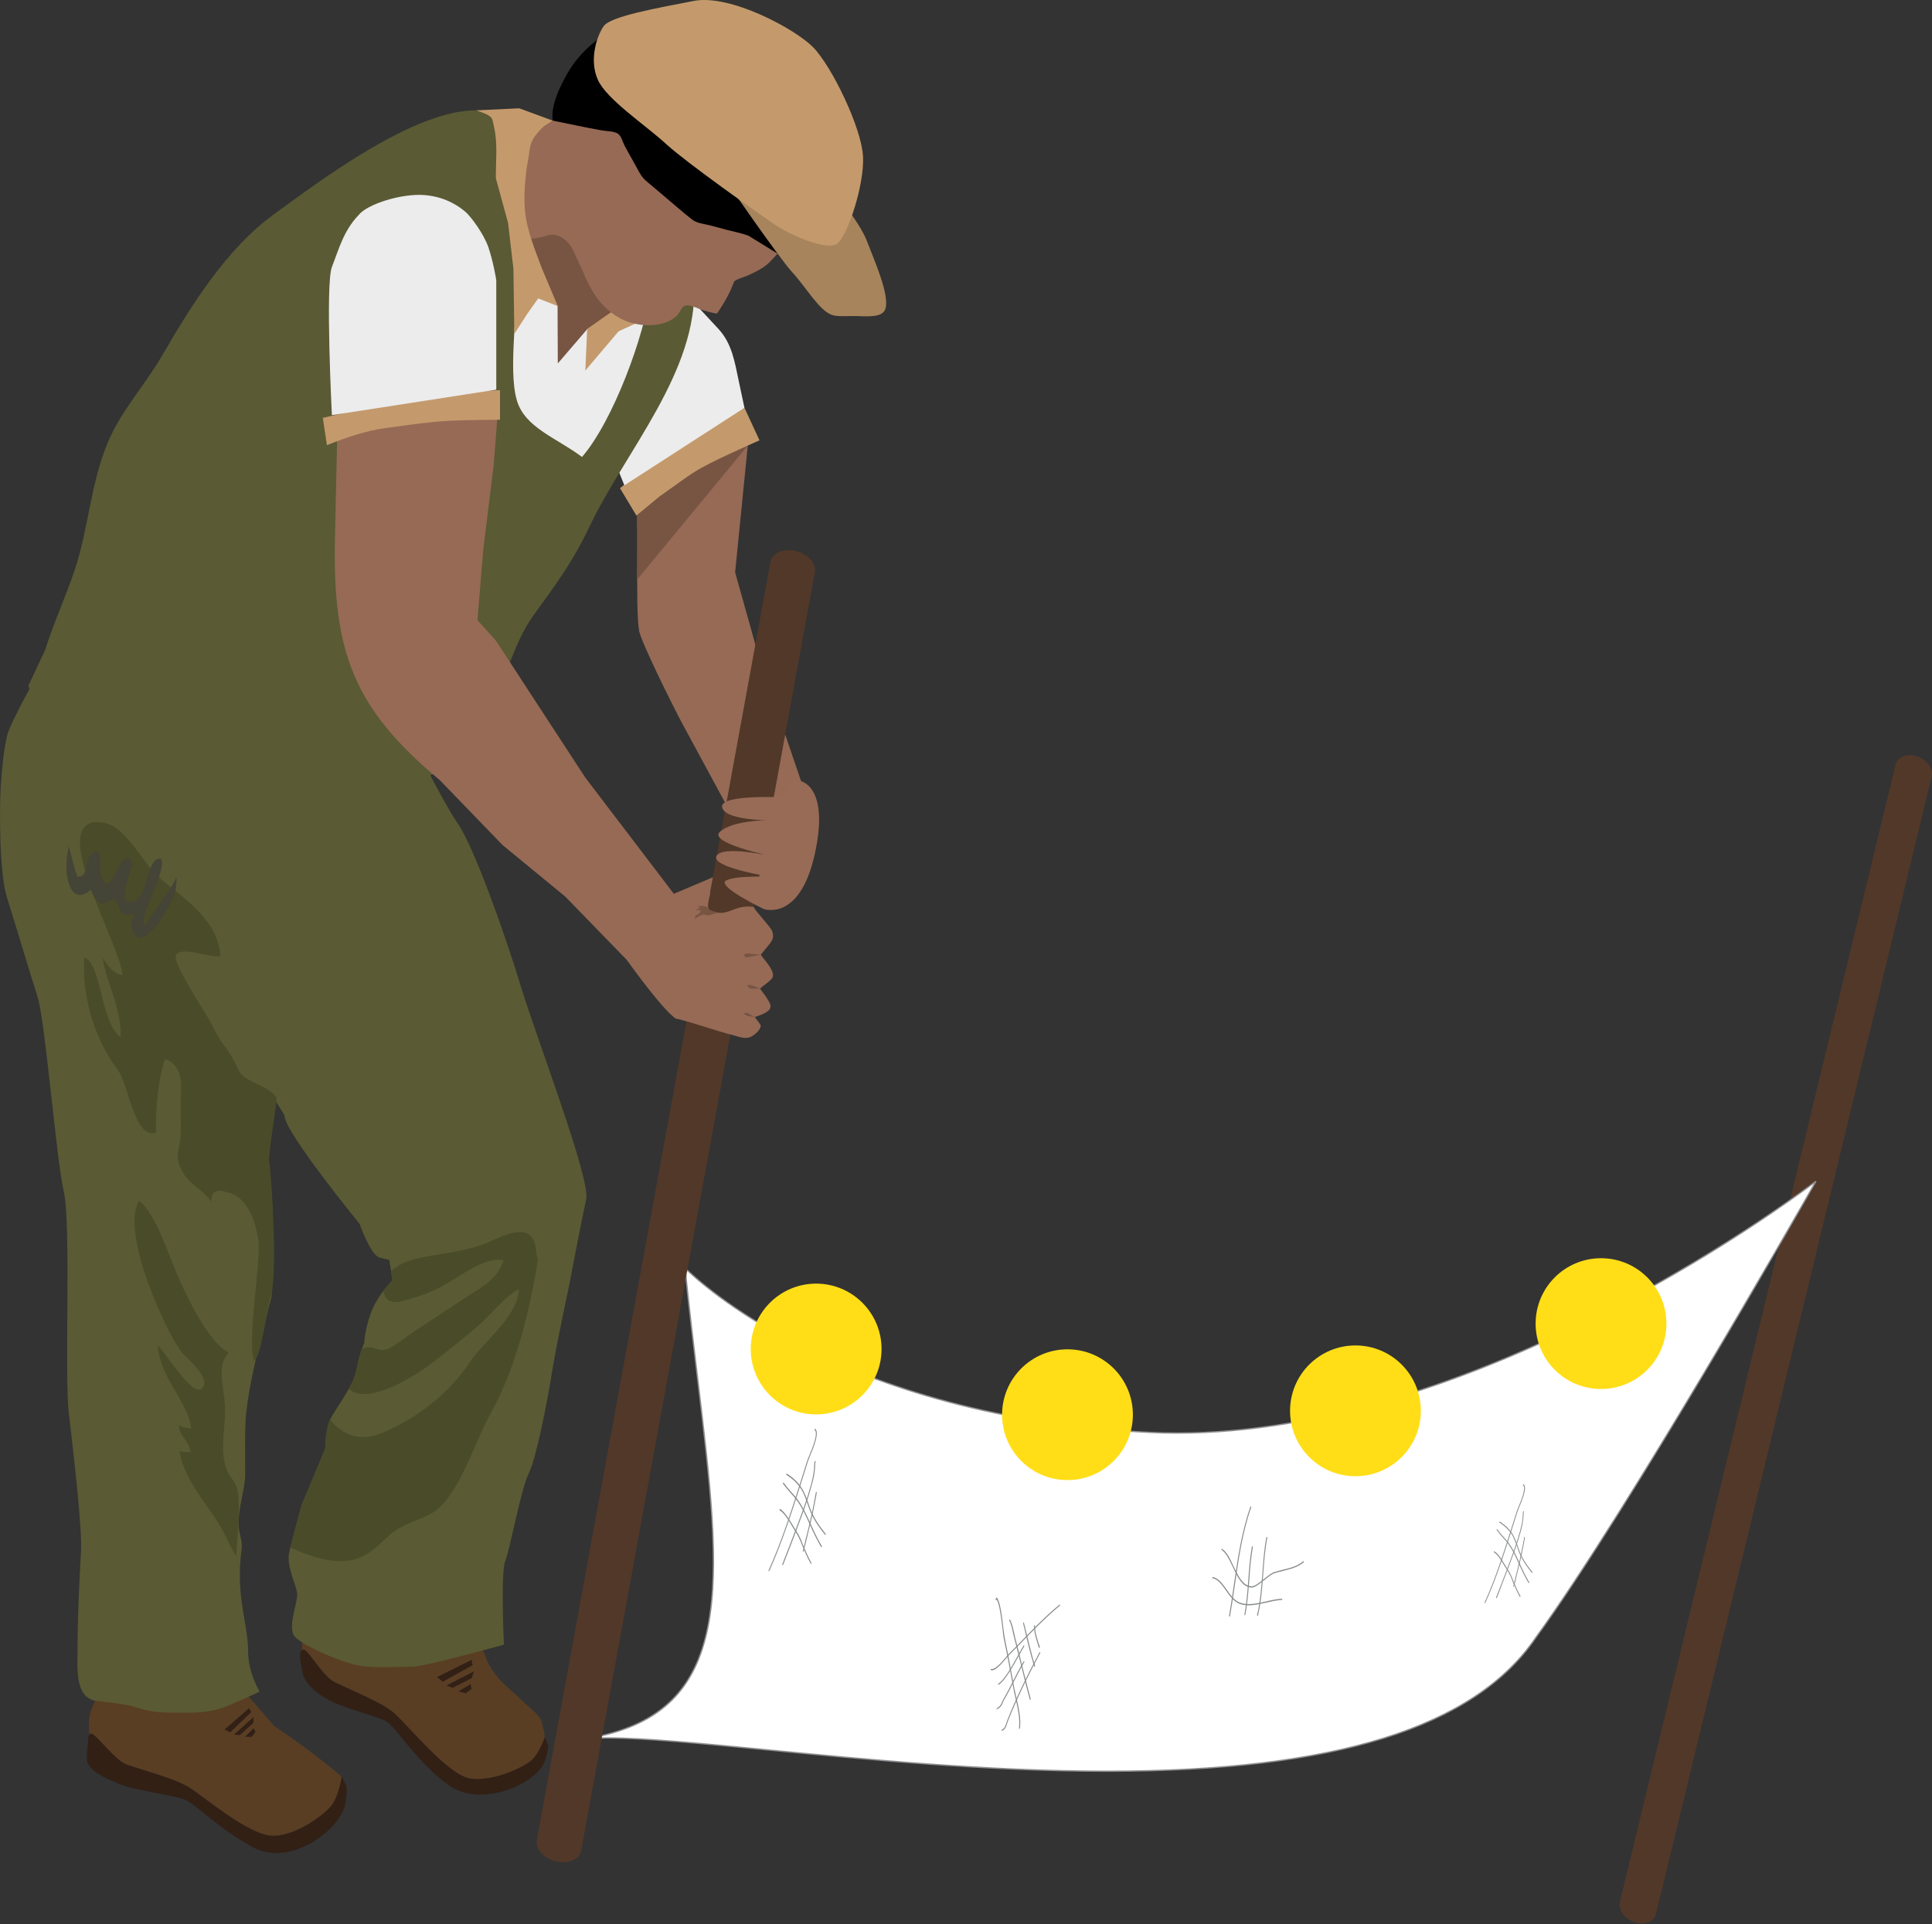 
        <svg xmlns:rdf="http://www.w3.org/1999/02/22-rdf-syntax-ns#" xmlns="http://www.w3.org/2000/svg" xmlns:cc="http://creativecommons.org/ns#" xmlns:xlink="http://www.w3.org/1999/xlink" xmlns:dc="http://purl.org/dc/elements/1.1/" x="0px" y="0px" width="500" height="498" viewBox="0 0 500 498" xml:space="preserve">
            <rect x="0" y="0" width="500" height="498" fill="#333333" stroke="none"/>
            <title>Monitoring: salt marsh nekton survey</title>
            <desc xmlns:ian_image_library="https://ian.umces.edu/media-library/">
                <ian_image_library:title>Monitoring: salt marsh nekton survey</ian_image_library:title>
                <ian_image_library:descr>Illustration of a man doing the salt marsh nekton survey.</ian_image_library:descr>
                <ian_image_library:scene>
                    <ian_image_library:contains>nekton survey, salt marsh, monitor, monitoring, survey, research, equipment, swimmers, fish, crab, clam, snail, Assateague, barrier islands, human, person, people, man, male</ian_image_library:contains>
                    <ian_image_library:when>2011-08-23</ian_image_library:when>
                </ian_image_library:scene>
            </desc>
            
<g>
	<g>
		<path fill="#523829" d="M419.22,492.324c-0.482,2.018,1.202,4.359,3.792,5.221c2.58,0.861,5.064-0.113,5.563-2.141l71.339-294.388
			c0.492-2.053-1.193-4.388-3.782-5.239c-2.562-0.86-5.064,0.105-5.556,2.124L419.22,492.306V492.324z"/>
	</g>
</g>
<path fill="#593E23" d="M26.602,436.4c-0.54,1.066-1.08,2.133-1.622,3.199c-1.196,2.36-2.017,3.995-1.945,6.668
	c0.055,2.057-0.007,4.131-0.021,6.189c0,0.089-0.083,1.411,0.001,1.442c0.001,0.003,19.035,7.341,19.035,7.341l7.085,3.329
	l12.804,8.793l8.707,3.585l14.169-5.976l3.5-6.061l0.117-5.054c-4.97-4.199-10.077-8.048-15.444-11.722
	c-0.667-0.456-1.335-0.914-2.001-1.37l-7.511-8.641L26.602,436.4z"/>
<g>
	<g>
		<path fill="#FFFFFF" d="M177.279,328.201c7.267,71.285,20.834,116.225-28.637,122.27c28.808-6.092,206.709,35.359,248.807-26.578
			c25.375-35.002,72.51-118.135,72.51-118.135s-89.073,69.002-172.333,65C214.364,366.755,177.279,328.201,177.279,328.201z"/>
	</g>
	<g>
		<path fill="#8D8F92" d="M286.51,458.63c-30.808,0-62.509-3.07-87.981-5.537c-17.074-1.654-31.82-3.084-41.395-3.084
			c-2.139,0-3.936,0.068-5.492,0.209c-0.963,0.156-1.966,0.299-2.98,0.422l-0.056-0.336c0.849-0.18,1.856-0.32,2.992-0.426
			c18.444-3.008,28.154-11.951,31.48-28.996c3.098-15.877,0.519-37.276-2.746-64.371c-1.086-9.016-2.21-18.338-3.225-28.293
			l-0.05-0.493l0.344,0.356c0.092,0.097,9.487,9.742,28.922,19.754c17.938,9.238,48.34,20.688,91.31,22.752
			c2.311,0.111,4.68,0.168,7.042,0.168c18.494,0,38.686-3.422,60.012-10.174c17.065-5.402,34.894-12.936,52.984-22.391
			c30.806-16.1,51.972-32.406,52.182-32.568l0.254,0.219c-0.472,0.832-47.431,83.541-72.521,118.152
			C381.746,447.3,345.413,458.63,286.51,458.63z M157.135,449.667c9.591,0,24.345,1.43,41.427,3.084
			c25.465,2.469,57.157,5.537,87.948,5.537c58.78,0,95.021-11.283,110.796-34.492c23.827-32.864,67.384-109.125,72.092-117.398
			c-3.824,2.881-23.779,17.574-51.566,32.098c-18.109,9.463-35.954,17.004-53.039,22.412c-21.36,6.762-41.586,10.19-60.116,10.19
			c-2.367,0-4.742-0.056-7.059-0.168c-43.041-2.069-73.496-13.54-91.466-22.8c-17.424-8.979-26.802-17.67-28.653-19.473
			c1.002,9.775,2.106,18.942,3.175,27.813c3.269,27.124,5.85,48.549,2.742,64.479c-3.188,16.338-12.182,25.303-29.012,28.764
			C155.249,449.683,156.156,449.667,157.135,449.667z"/>
	</g>
</g>
<g>
	<g>
		<g>
			<path fill="#878C88" d="M318.338,418.298c0.438-2.572,0.843-5.293,1.229-7.896c0.975-6.813,1.983-13.859,4.249-20.242
				c0.009-0.088,0.018-0.201-0.054-0.229c-0.061-0.018-0.167,0.044-0.202,0.141l0.01,0.01c-2.256,6.408-3.282,13.473-4.274,20.303
				c-0.368,2.598-0.764,5.309-1.219,7.881c0,0.088,0.043,0.156,0.104,0.166C318.26,418.414,318.33,418.376,318.338,418.298
				L318.338,418.298z"/>
		</g>
	</g>
	<g>
		<g>
			<path fill="#878C88" d="M322.297,417.921c0.57-2.932,0.79-5.941,1.009-8.865c0.202-2.852,0.413-5.801,0.948-8.662
				c-0.018-0.105-0.053-0.168-0.114-0.176c-0.062-0.01-0.132,0.043-0.148,0.133c-0.535,2.896-0.737,5.846-0.948,8.732
				c-0.211,2.895-0.431,5.924-1,8.828c0,0.072,0.035,0.168,0.114,0.168c0.043,0,0.131-0.043,0.14-0.133V417.921L322.297,417.921z"/>
		</g>
	</g>
	<g>
		<g>
			<path fill="#878C88" d="M325.421,417.542l-0.088,0.387c-0.008,0.115-0.026,0.281,0.096,0.281
				c0.132,0.037,0.132-0.025,0.238-0.518c0.754-3.449,1.026-6.996,1.264-10.375c0.22-3.063,0.457-6.23,1.054-9.348
				c0-0.061-0.044-0.141-0.097-0.148c-0.062-0.02-0.141,0.043-0.167,0.133c-0.58,3.115-0.807,6.273-1.018,9.354
				c-0.264,3.406-0.536,6.936-1.273,10.34c-0.052,0.23-0.087,0.344-0.096,0.369c0.009-0.088,0.079-0.123,0.141-0.105
				c0.079,0,0.105,0.063,0.087,0.133c0.01-0.035,0.071-0.352,0.089-0.457c0.034-0.113-0.019-0.168-0.08-0.186
				c-0.079-0.018-0.142,0.018-0.158,0.105L325.421,417.542z"/>
		</g>
	</g>
	<g>
		<g>
			<path fill="#878C88" d="M316.153,401.183c1.159,0.756,1.983,2.512,2.861,4.328c1.22,2.686,2.527,5.406,4.985,5.398
				c0.746,0.023,2.019-0.994,3.256-1.967c0.93-0.756,1.816-1.457,2.414-1.678c0.771-0.264,1.588-0.457,2.448-0.676
				c1.808-0.447,3.694-0.887,5.266-2.203c0.054-0.068,0.088-0.139,0.063-0.219c-0.043-0.09-0.112-0.098-0.202-0.037
				c-1.519,1.266-3.353,1.73-5.151,2.152c-0.814,0.184-1.677,0.412-2.466,0.691c-0.642,0.221-1.553,0.967-2.51,1.721
				c-1.176,0.938-2.414,1.914-3.072,1.896c-2.353,0.018-3.599-2.67-4.827-5.24c-0.878-1.869-1.693-3.67-2.932-4.424
				c-0.053-0.068-0.123-0.025-0.167,0.043C316.092,401.042,316.092,401.14,316.153,401.183L316.153,401.183z"/>
		</g>
	</g>
	<g>
		<g>
			<path fill="#878C88" d="M313.809,408.496c1.44,0.299,2.424,1.703,3.458,3.176c1.019,1.449,2.072,2.949,3.635,3.494
				c2.07,0.729,4.44,0.166,6.758-0.342c1.351-0.309,2.747-0.65,4.055-0.686c0.07,0,0.148-0.063,0.148-0.168
				c-0.009-0.061-0.035-0.148-0.113-0.141c-1.335,0.035-2.747,0.361-4.107,0.686c-2.265,0.518-4.616,1.043-6.635,0.352
				c-1.526-0.535-2.528-1.965-3.529-3.404c-1.07-1.502-2.079-2.949-3.599-3.273c-0.07-0.035-0.148,0.053-0.148,0.104
				c-0.019,0.105,0.018,0.168,0.078,0.176V408.496L313.809,408.496z"/>
		</g>
	</g>
</g>
<g>
	<g>
		<g>
			<path fill="#878C88" d="M257.943,414.05c0.035-0.221,0.053-0.291,0.053-0.291c-0.008,0.01-0.008,0.02-0.043,0.063
				c-0.053,0.008-0.079-0.01-0.079-0.01s0.035,0.027,0.087,0.258c0.01,0,0.01,0.016,0.01,0.016c0.729,1.158,1.176,5.057,1.492,7.584
				c0.096,0.982,0.176,1.746,0.254,2.203c0.957,4.492,1.809,9.031,2.572,13.287c0.123,0.623,0.263,1.334,0.456,2.098
				c0.58,2.572,1.29,5.713,0.965,8.059c-0.026,0.078,0.026,0.184,0.104,0.168c0.054-0.02,0.141-0.063,0.149-0.168
				c0.36-2.432-0.396-5.617-0.974-8.182c-0.167-0.781-0.333-1.482-0.465-2.08c-0.765-4.248-1.598-8.795-2.537-13.287
				c-0.07-0.432-0.176-1.256-0.299-2.186c-0.289-2.58-0.746-6.494-1.491-7.715c0.009,0.008,0.017,0.018,0.017,0.018
				c-0.07-0.213-0.148-0.402-0.316-0.369c-0.14,0.045-0.174,0.271-0.219,0.535c0,0.08,0.053,0.158,0.133,0.123
				c0.043,0.008,0.113-0.078,0.113-0.131L257.943,414.05z"/>
		</g>
	</g>
	<g>
		<g>
			<path fill="#878C88" d="M261.218,419.421c0.456,0.975,0.755,2.273,1.019,3.563c0.141,0.535,0.229,1.055,0.377,1.52
				c0.58,2.23,1.142,4.521,1.695,6.75c0.685,2.834,1.403,5.791,2.202,8.619c0.009,0.086,0.079,0.123,0.149,0.078
				c0.087-0.043,0.113-0.131,0.097-0.191c-0.799-2.861-1.491-5.795-2.221-8.629c-0.519-2.246-1.089-4.521-1.677-6.768
				c-0.131-0.438-0.246-0.957-0.359-1.527c-0.271-1.211-0.563-2.605-1.08-3.58c-0.008-0.07-0.105-0.088-0.184-0.053
				c-0.053,0.078-0.063,0.174-0.035,0.219H261.218z"/>
		</g>
	</g>
	<g>
		<g>
			<path fill="#878C88" d="M264.771,420.167l0.387,1.572c0.736,3.168,1.518,6.439,2.492,9.592c0.018,0.08,0.08,0.133,0.158,0.088
				c0.063-0.045,0.098-0.148,0.07-0.211c-0.939-3.158-1.72-6.424-2.482-9.574l-0.396-1.58c0-0.078-0.079-0.105-0.141-0.088
				c-0.069,0.063-0.113,0.131-0.078,0.201H264.771z"/>
		</g>
	</g>
	<g>
		<g>
			<path fill="#878C88" d="M267.617,420.835c-0.035,1.553,0.43,3.045,0.877,4.492c0.132,0.396,0.236,0.756,0.359,1.141
				c0.018,0.072,0.097,0.08,0.168,0.055c0.061-0.018,0.113-0.121,0.096-0.201c-0.114-0.377-0.229-0.756-0.377-1.133
				c-0.439-1.438-0.913-2.869-0.879-4.363c0.01-0.104-0.043-0.174-0.131-0.156c-0.062,0.008-0.131,0.053-0.123,0.148
				L267.617,420.835z"/>
		</g>
	</g>
	<g>
		<g>
			<path fill="#878C88" d="M256.461,432.296c1.089,0.361,2.862-1.771,3.958-3.061c0.237-0.301,0.421-0.51,0.562-0.65l2.861-2.932
				c3.344-3.449,6.811-7.029,10.444-10.051c0.069-0.053,0.104-0.146,0.034-0.209c-0.016-0.07-0.113-0.07-0.148-0.035
				c-3.678,3.027-7.135,6.617-10.462,10.066l-2.878,2.924c-0.132,0.156-0.342,0.387-0.588,0.701
				c-0.948,1.133-2.738,3.23-3.704,2.914c-0.044-0.018-0.14,0.063-0.159,0.131c-0.008,0.063,0.036,0.158,0.09,0.178L256.461,432.296
				z"/>
		</g>
	</g>
	<g>
		<g>
			<path fill="#878C88" d="M258.462,436.062c1.677-1.088,3.606-4.582,5.169-7.398c0.57-1.035,1.036-1.904,1.448-2.545
				c0.053-0.068,0.026-0.158-0.026-0.219c-0.053-0.027-0.132-0.01-0.176,0.061c-0.413,0.648-0.878,1.545-1.447,2.545
				c-1.537,2.801-3.469,6.275-5.057,7.277c-0.053,0.053-0.096,0.166-0.079,0.229c0.035,0.043,0.132,0.07,0.167,0.043
				L258.462,436.062L258.462,436.062z"/>
		</g>
	</g>
	<g>
		<g>
			<path fill="#878C88" d="M258.102,442.382c0.772-0.369,1.309-1.088,1.58-2.098c0,0.018,0,0.025-0.018,0.053
				c0.992-1.658,1.904-3.441,2.773-5.188c0.852-1.641,1.721-3.344,2.649-4.922c0.054-0.078,0.035-0.178-0.019-0.229
				c-0.069-0.035-0.131,0-0.174,0.07c-0.949,1.57-1.817,3.299-2.668,4.949c-0.869,1.721-1.781,3.502-2.765,5.17l-0.009,0.045
				c-0.256,0.857-0.737,1.518-1.43,1.902c-0.07,0.035-0.105,0.105-0.098,0.186c0.008,0.113,0.079,0.141,0.149,0.104L258.102,442.382
				z"/>
		</g>
	</g>
	<g>
		<g>
			<path fill="#878C88" d="M259.366,447.972c0.798-0.34,1.009-0.99,1.255-1.799c0.079-0.229,0.166-0.518,0.289-0.814
				c2.221-5.564,4.783-10.965,8.295-17.52c0.043-0.07,0.034-0.176-0.027-0.201c-0.043-0.035-0.132-0.018-0.184,0.07
				c-3.502,6.555-6.083,11.961-8.321,17.58c-0.114,0.279-0.192,0.561-0.272,0.807c-0.271,0.809-0.438,1.291-1.113,1.58
				c-0.063,0.018-0.115,0.123-0.098,0.193c0.019,0.096,0.088,0.131,0.16,0.104H259.366L259.366,447.972z"/>
		</g>
	</g>
</g>
<g>
	<g>
		<g>
			<path fill="#878C88" d="M210.83,370.123c0.992,0.823-0.553,4.617-1.423,6.67c-0.228,0.545-0.403,0.975-0.491,1.236l-1.519,4.819
				c-2.501,7.864-5.047,16.009-8.487,23.608c-0.053,0.055-0.044,0.186,0.026,0.203c0.035,0.043,0.131,0,0.184-0.08
				c3.414-7.602,6.003-15.762,8.505-23.645l1.519-4.811c0.087-0.228,0.254-0.658,0.474-1.229c0.948-2.256,2.528-6.092,1.36-7.059
				c-0.07-0.024-0.141,0-0.184,0.08c-0.07,0.088-0.035,0.177,0,0.22L210.83,370.123z"/>
		</g>
	</g>
	<g>
		<g>
			<path fill="#878C88" d="M210.892,378.196c-0.124,0.185-0.167,0.412-0.149,0.599l-0.008,0.07
				c-0.027,0.219-0.018,0.411-0.044,0.596c0,0.412-0.026,0.771-0.07,1.168c-0.14,1.236-0.413,2.439-0.737,3.65
				c-0.975,3.607-2.264,7.065-3.546,10.473l-0.421,1.123c-1.009,2.719-2.071,5.459-3.125,8.135l-0.342,0.914
				c-0.035,0.068-0.009,0.141,0.044,0.201c0.079,0.025,0.149-0.01,0.185-0.088l0.351-0.912c1.044-2.652,2.115-5.408,3.125-8.121
				l0.404-1.112c1.281-3.405,2.589-6.917,3.537-10.532c0.342-1.236,0.649-2.477,0.772-3.729c0.053-0.404,0.07-0.782,0.088-1.187
				c0.008-0.192-0.009-0.386,0.035-0.579v-0.07c-0.009-0.157,0.026-0.299,0.061-0.377c0.053-0.054,0.07-0.168,0.009-0.211
				c0.009-0.054-0.097-0.054-0.149,0.008L210.892,378.196z"/>
		</g>
	</g>
	<g>
		<g>
			<path fill="#878C88" d="M211.111,386.333c0.017,0.123-0.009,0.235-0.035,0.369l-0.018,0.025
				c-0.185,1.043-0.359,2.115-0.588,3.159c-0.386,2.079-0.913,4.309-1.545,6.847c-0.21,0.746-0.377,1.51-0.562,2.238
				c-0.167,0.807-0.359,1.641-0.588,2.475c-0.026,0.07,0,0.166,0.079,0.193c0.061,0.008,0.131-0.045,0.158-0.115
				c0.219-0.852,0.412-1.676,0.597-2.475c0.158-0.729,0.342-1.502,0.543-2.256c0.633-2.52,1.159-4.784,1.554-6.846
				c0.228-1.054,0.395-2.134,0.614-3.178v-0.025c0.026-0.16,0.044-0.317,0.044-0.476c-0.009-0.104-0.088-0.158-0.132-0.123
				c-0.061,0.019-0.114,0.123-0.114,0.185h-0.007V386.333z"/>
		</g>
	</g>
	<g>
		<g>
			<path fill="#878C88" d="M203.589,381.751c0.044,0,0.412,0.314,0.447,0.351c1.193,0.772,2.255,1.81,3.081,3.021
				c0.896,1.254,1.422,2.844,1.975,4.467l0.193,0.562c1.019,2.897,2.625,5.117,4.223,7.093c0.035,0.088,0.105,0.061,0.158,0.01
				c0.061-0.09,0.07-0.158,0.017-0.229c-1.571-2.002-3.177-4.179-4.168-7.031l-0.194-0.562c-0.561-1.668-1.106-3.249-2.019-4.563
				c-0.834-1.221-1.922-2.273-3.124-3.082c0,0-0.544-0.49-0.703-0.263c-0.053,0.079-0.061,0.167-0.018,0.22
				c0.053,0.062,0.114,0.07,0.158,0C203.615,381.744,203.606,381.751,203.589,381.751z"/>
		</g>
	</g>
	<g>
		<g>
			<path fill="#878C88" d="M202.65,384.06l0.526,0.676l0.448,0.545c0.377,0.473,0.754,0.938,1.185,1.379
				c0.491,0.543,1.009,1.131,1.457,1.78c1.21,1.624,2.159,3.616,2.932,5.345c1.115,2.52,2.124,4.627,3.292,6.637
				c0.044,0.08,0.114,0.088,0.176,0.02c0.062-0.063,0.053-0.168,0.026-0.23c-1.167-1.984-2.15-4.098-3.275-6.625
				c-0.798-1.729-1.737-3.731-2.949-5.383c-0.456-0.675-0.991-1.228-1.5-1.815c-0.395-0.431-0.799-0.868-1.159-1.332l-0.43-0.571
				l-0.544-0.677c-0.053-0.062-0.132-0.043-0.175,0.019c-0.089,0.034-0.097,0.149-0.027,0.219L202.65,384.06z"/>
		</g>
	</g>
	<g>
		<g>
			<path fill="#878C88" d="M201.754,390.73c-0.009,0.219,0.087,0.342,0.271,0.359c0,0,0.474,0.395,0.614,0.543
				c0.799,0.844,1.466,1.914,1.993,2.809c0.237,0.378,0.456,0.809,0.719,1.176c0.659,1.055,1.273,2.027,1.773,3.215l0.307,0.779
				c0.72,1.721,1.467,3.512,2.353,5.084c0.035,0.096,0.105,0.111,0.175,0.033c0.062-0.033,0.07-0.141,0.026-0.201
				c-0.877-1.605-1.615-3.361-2.343-5.082l-0.29-0.799c-0.5-1.193-1.176-2.246-1.808-3.248c-0.228-0.386-0.482-0.771-0.719-1.186
				c-0.553-0.896-1.193-1.947-2.01-2.853c-0.131-0.141-0.861-0.808-0.922-0.817c-0.08-0.008-0.115,0.08-0.15,0.176L201.754,390.73z"
				/>
		</g>
	</g>
</g>
<g>
	<g>
		<g>
			<path fill="#878C88" d="M394.171,384.437c0.842,0.659-0.465,3.836-1.167,5.538c-0.202,0.474-0.343,0.834-0.413,1.045
				l-1.272,4.003c-2.079,6.582-4.222,13.393-7.082,19.713c-0.034,0.07-0.026,0.166,0.018,0.193c0.053,0.043,0.105,0,0.158-0.07
				c2.87-6.346,5.02-13.166,7.1-19.73l1.273-4.027c0.079-0.202,0.202-0.544,0.394-1.001c0.8-1.931,2.116-5.106,1.143-5.916
				c-0.063-0.019-0.131-0.009-0.166,0.062c-0.035,0.088-0.019,0.166,0.018,0.201v-0.01H394.171z"/>
		</g>
	</g>
	<g>
		<g>
			<path fill="#878C88" d="M394.224,391.188c-0.088,0.147-0.123,0.313-0.097,0.499l-0.018,0.027
				c-0.019,0.174-0.01,0.342-0.025,0.517c-0.01,0.317-0.018,0.625-0.062,0.948c-0.106,1.027-0.353,2.046-0.625,3.055
				c-0.799,2.992-1.888,5.916-2.957,8.742l-0.343,0.947c-0.853,2.273-1.747,4.564-2.615,6.768l-0.29,0.764
				c-0.01,0.078,0,0.148,0.034,0.201c0.063,0.018,0.123-0.018,0.158-0.078l0.308-0.771c0.835-2.213,1.737-4.502,2.59-6.785
				l0.343-0.947c1.054-2.826,2.159-5.74,2.976-8.77c0.271-1.026,0.5-2.055,0.614-3.115c0.062-0.324,0.062-0.648,0.088-1.01
				c0-0.141,0.01-0.307,0.01-0.481l0.008-0.054c-0.008-0.113,0.025-0.245,0.062-0.289c0.035-0.07,0.054-0.141,0-0.202
				c-0.035-0.034-0.104-0.034-0.147,0.036L394.224,391.188L394.224,391.188z"/>
		</g>
	</g>
	<g>
		<g>
			<path fill="#878C88" d="M394.435,397.962c0.009,0.105-0.019,0.193-0.035,0.299v0.018c-0.176,0.896-0.314,1.799-0.51,2.66
				c-0.332,1.729-0.746,3.59-1.29,5.715c-0.166,0.611-0.314,1.27-0.465,1.877c-0.147,0.658-0.307,1.359-0.481,2.02
				c-0.026,0.086,0.017,0.158,0.062,0.184c0.063,0,0.104-0.018,0.104-0.104c0.192-0.676,0.378-1.369,0.526-2.045
				c0.122-0.607,0.28-1.266,0.447-1.869c0.543-2.143,0.956-4.029,1.299-5.742c0.185-0.859,0.343-1.771,0.501-2.631v-0.045
				c0.025-0.115,0.063-0.246,0.025-0.396c0.018-0.063-0.035-0.131-0.097-0.113C394.453,397.822,394.409,397.884,394.435,397.962
				L394.435,397.962z"/>
		</g>
	</g>
	<g>
		<g>
			<path fill="#878C88" d="M388.177,394.119c0,0.018-0.025,0.008-0.036,0.008c0.044,0.026,0.133,0.069,0.289,0.211
				c0.045,0.043,0.063,0.062,0.08,0.07c0.999,0.676,1.889,1.535,2.571,2.52c0.756,1.088,1.168,2.389,1.659,3.775l0.147,0.447
				c0.845,2.41,2.203,4.246,3.521,5.939l0,0c0.034,0.035,0.104,0.035,0.147-0.008c0.036-0.07,0.063-0.158,0-0.203
				c-1.299-1.65-2.642-3.467-3.476-5.846l-0.166-0.482c-0.457-1.369-0.904-2.693-1.687-3.816c-0.691-1.01-1.589-1.896-2.589-2.555
				c-0.026,0-0.061-0.045-0.07-0.063c-0.176-0.141-0.387-0.352-0.534-0.185c-0.036,0.079-0.054,0.132-0.009,0.192
				c0.033,0.053,0.141,0.043,0.148,0v-0.006H388.177z"/>
		</g>
	</g>
	<g>
		<g>
			<path fill="#878C88" d="M387.342,396.058l0.476,0.555l0.352,0.473c0.323,0.396,0.666,0.771,0.982,1.123
				c0.431,0.477,0.859,0.967,1.236,1.502c0.991,1.369,1.772,3.037,2.422,4.477c0.949,2.1,1.773,3.844,2.767,5.547
				c0.036,0.035,0.088,0.035,0.148,0.008c0.035-0.078,0.062-0.141,0.026-0.191c-0.975-1.678-1.808-3.432-2.739-5.531
				c-0.666-1.465-1.447-3.105-2.466-4.502c-0.377-0.553-0.842-1.033-1.256-1.51c-0.324-0.377-0.658-0.727-0.973-1.123l-0.369-0.465
				l-0.458-0.58c-0.025-0.053-0.104-0.053-0.13,0.027c-0.036,0.018-0.046,0.139-0.011,0.176L387.342,396.058z"/>
		</g>
	</g>
	<g>
		<g>
			<path fill="#878C88" d="M386.614,401.613c-0.008,0.193,0.079,0.299,0.211,0.334c0,0-0.026-0.008-0.018-0.027
				c0.069,0.09,0.148,0.133,0.229,0.193c0.097,0.08,0.202,0.148,0.307,0.246c0.677,0.756,1.229,1.613,1.658,2.379
				c0.202,0.326,0.413,0.668,0.624,0.975c0.527,0.854,1.063,1.703,1.484,2.678l0.234,0.648c0.615,1.449,1.222,2.924,1.967,4.283
				c0.054,0.053,0.097,0.025,0.148,0.01c0.054-0.063,0.054-0.123,0.028-0.186c-0.739-1.336-1.36-2.809-1.949-4.238l-0.264-0.658
				c-0.404-1.02-0.956-1.869-1.483-2.738c-0.21-0.316-0.404-0.623-0.606-0.957c-0.438-0.766-1-1.658-1.667-2.404
				c-0.132-0.115-0.264-0.201-0.367-0.301c-0.088-0.023-0.157-0.086-0.237-0.146c0,0-0.019-0.027-0.053-0.027
				c-0.044-0.008-0.044-0.016-0.035-0.061c0.017-0.07-0.026-0.15-0.079-0.15c-0.07,0.027-0.149,0.088-0.14,0.166L386.614,401.613z"
				/>
		</g>
	</g>
</g>
<g>
	<g>
		<path fill="#966A55" d="M204.704,231.574l6.235-18.788l-14.381-42.137l-6.307-22.495l3.273-32.828l-2.864-13.589l-25.03,1.841
			c0,0-1.474,21.035-1.242,22.263c1.15,6.091-0.088,31.344,1.018,37.442c0.533,2.941,8.404,18.769,10.984,23.666l13.043,24.106
			c1.379,2.625,7.656,20.99,7.917,21.027C203.426,225.614,204.704,231.574,204.704,231.574z"/>
	</g>
</g>
<g>
	<g>
		<path fill="#523829" d="M138.927,476.341c-0.399,2.273,1.819,4.729,5.006,5.463c3.16,0.75,6.061-0.523,6.483-2.814l60.475-330.902
			c0.406-2.299-1.819-4.735-4.998-5.473c-3.151-0.749-6.077,0.527-6.494,2.801l-60.475,330.9L138.927,476.341z"/>
	</g>
</g>
<path fill="#593E23" d="M78.202,422.068v6.147l2.536,5.224l8.451,5.532l11.524,4.456l7.299,7.376l7.913,8.067l7.452,3.302
	l8.682-0.767l5.838-3.843l2.92-5.07c0.057-0.791,0.126-1.583,0.171-2.374c0.075-1.355-0.38-2.51-0.633-3.822
	c-0.417-2.168-2.222-3.309-3.747-4.745c-1.631-1.538-3.298-3.041-4.952-4.556c-0.376-0.346-0.735-0.726-1.133-1.048
	c-2.241-2.067-4.377-5.091-5.147-8.04l-2.305-3.149L78.202,422.068z"/>
<g>
	<g>
		<path fill="#322015" d="M24.158,449.018c1.906,1.358,5.826,6.752,8.757,7.778c5.314,1.814,12.505,3.621,16.3,6.04
			c3.794,2.408,15.373,12.354,21.442,12.354c6.06,0,13.27-5.456,15.158-7.874c1.905-2.411,2.644-7.455,2.644-7.455
			c0.019,0.253,1.169,2.285,1.186,2.518c0.082,1.62-0.036,3.274-0.413,4.938c-1.511,6.67-14.403,15.767-23.501,10.923
			c-9.09-4.865-14.987-11.149-17.639-12.361c-2.67-1.207-13.288-2.438-17.442-4.243c-3.075-1.331-6.725-2.663-8.002-5.448
			c-0.449-1.017,0.198-5.279,0.18-5.483c0,0-0.18-2.797,1.34-1.703L24.158,449.018z"/>
	</g>
	<g>
		<path fill="#2A1C23" d="M71.414,479.627c-2.074,0-3.991-0.46-5.695-1.368c-5.639-3.02-10.021-6.559-13.22-9.146
			c-1.907-1.538-3.413-2.757-4.417-3.217c-1.208-0.546-4.109-1.108-7.181-1.704c-3.743-0.727-7.986-1.551-10.26-2.539
			c-0.277-0.12-0.557-0.238-0.841-0.362c-2.815-1.196-6.006-2.555-7.172-5.1c-0.355-0.804-0.037-3.557,0.115-4.881
			c0.038-0.331,0.066-0.568,0.063-0.61c-0.003-0.057-0.081-1.339,0.362-1.811c0.238-0.252,0.583-0.225,1.014,0.088l0.016,0.012
			l-0.008,0.019c0.69,0.498,1.627,1.5,2.71,2.66c1.854,1.984,4.161,4.451,6.024,5.104c1.394,0.477,2.891,0.944,4.476,1.438
			c4.438,1.387,9.026,2.819,11.828,4.604c0.877,0.559,2.19,1.53,3.711,2.661c5.201,3.857,13.059,9.688,17.719,9.688
			c1.849,0,4.933-0.525,9.132-3.026c2.882-1.719,5.094-3.667,6.008-4.84c1.879-2.377,2.631-7.392,2.639-7.442h0.046
			c0.009,0.124,0.328,0.746,0.61,1.295c0.292,0.568,0.567,1.104,0.576,1.222c0.085,1.695-0.054,3.359-0.414,4.944
			c-0.214,0.946-0.655,1.942-1.285,2.944c0.583-0.956,1.01-1.946,1.238-2.955c0.36-1.58,0.498-3.24,0.413-4.929
			c-0.008-0.108-0.294-0.665-0.572-1.207c-0.257-0.498-0.502-0.974-0.585-1.202c-0.121,0.744-0.897,5.166-2.631,7.358
			c-0.917,1.174-3.134,3.129-6.021,4.852c-4.208,2.505-7.3,3.033-9.156,3.033c-4.675,0-12.541-5.836-17.747-9.699
			c-1.52-1.129-2.832-2.103-3.708-2.659c-2.795-1.78-7.382-3.213-11.816-4.598c-1.586-0.494-3.083-0.964-4.479-1.44
			c-1.875-0.656-4.186-3.129-6.044-5.115c-1.09-1.166-2.03-2.173-2.719-2.665l-0.017-0.012l0.008-0.019
			c-0.402-0.286-0.718-0.315-0.937-0.084c-0.429,0.459-0.351,1.763-0.35,1.775c0.004,0.046-0.021,0.262-0.063,0.618
			c-0.14,1.216-0.47,4.063-0.12,4.857c1.158,2.526,4.341,3.881,7.148,5.075c0.284,0.12,0.564,0.24,0.841,0.36
			c2.269,0.986,6.51,1.811,10.251,2.537c3.075,0.596,5.978,1.16,7.191,1.708c1.01,0.46,2.518,1.681,4.428,3.223
			c3.198,2.583,7.577,6.122,13.211,9.138c1.699,0.904,3.607,1.364,5.674,1.364c4.31-0.002,9.929-2.453,13.73-5.954
			c-0.686,0.646-1.438,1.269-2.25,1.86C79.285,478.117,75.1,479.625,71.414,479.627z"/>
	</g>
</g>
<g>
	<g>
		<path fill="#5A5A34" d="M72.435,198.164l-6.083-3.072l39.259-5.643c0,0,8.908,18.02,12.946,23.847
			c4.047,5.801,12.147,28.499,16.194,41.866c4.055,13.367,18.17,50.094,16.958,55.326c-1.21,5.229-4.395,22.172-4.395,22.172
			s-3.251,14.977-4.463,22.543c-1.211,7.557-3.99,22.1-6.018,26.155c-2.027,4.08-4.856,19.81-6.085,22.704
			c-1.202,2.914-0.338,21.639-0.338,21.639s-20.35,5.676-23.589,5.676c-3.238,0-10.927,0.59-15.377-0.57
			c-4.441-1.166-12.542-4.668-14.965-6.994c-2.44-2.309,0.816-9.285,0.404-11.619c-0.404-2.338-2.844-6.98-2.019-10.473
			c0.807-3.477,3.23-12.219,3.23-12.219l6.074-14.533c0,0,0-3.492,0.816-6.407c0.79-2.903,6.459-9.285,7.267-13.955
			c0.834-4.651,2.028-6.969,2.028-6.969s0-2.931,1.615-7.565c1.615-4.66,5.679-8.717,5.679-8.717l-0.825-5.248l-2.422-0.563
			c-2.432-0.596-5.24-8.725-5.24-8.725s-19.432-23.846-19.432-27.927c0-0.588-3.37-4.994-3.651-6.697
			c0.579-7.188-1.641-17.079-1.211-20.493c0.808-6.39,3.844-30.896,3.028-40.199c-0.816-9.312,0.605-23.347,0.605-23.347
			L72.435,198.164z"/>
	</g>
</g>
<g>
	<g>
		<path fill="#5A5A34" d="M71.988,196.752c0,0,2.391,12.352,3.174,20.583c0.791,8.231,0.543,8.036-0.249,13.712
			c-0.808,5.668,0.129,10.069-0.275,16.263c-0.396,6.167-1.893,9.645-1.119,15.322c0.8,5.658-2.62,24.658-4.599,29.293
			c-1.987,4.629,2.438,40.644,1.243,44.232c-1.187,3.611-2.553,12.313-4.135,15.901c0.725-1.646-1.359,5.112-2.326,13.733
			c-0.395,3.619-0.248,11.853-0.248,15.979c0,4.111-2.587,10.566-1.382,15.193c1.178,4.646,0,3.26,0,11.002
			c0,7.73,2.127,13.721,2.127,19.381c0,5.686,2.979,10.434,2.981,10.438c0.077,0.18-7.016,3.234-7.511,3.457
			c-4.109,1.84-7.704,2.117-12.168,2.061c-4.049-0.051-7.582,0.164-11.489-1.145c-3.75-1.258-7.225-1.377-11.077-1.904
			c-5.621-0.77-4.873-8.654-4.869-12.691c0.005-6.141,0.208-12.273,0.5-18.406c0.115-2.418,0.234-4.836,0.393-7.254
			c0.387-6.191-1.958-25.806-3.145-36.109c-1.195-10.312,0.662-48.727-1.325-57.481c-1.987-8.747-4.78-44.099-6.767-50.274
			c-1.987-6.185-5.96-19.577-7.93-25.751c-1.979-6.184-1.979-23.18-1.592-28.849c0.396-5.66,0.8-9.264,1.592-12.885
			c0.791-3.595,9.313-18.476,9.313-18.476S71.971,196.752,71.988,196.752z"/>
	</g>
</g>
<g>
	<g>
		<path fill="#322015" d="M79.145,427.31c1.656,1.473,4.743,6.786,7.471,8.108c4.907,2.377,11.675,5.056,15.039,7.72
			c3.357,2.711,14.102,16.294,20.005,17.205c5.886,0.904,13.627-2.789,15.81-4.624c2.176-1.852,3.561-6.108,3.561-6.108
			c-0.003,0.179,0.847,2.154,0.826,2.347c-0.139,1.436-0.476,2.874-1.067,4.274c-2.37,5.609-16.144,11.637-24.335,6.025
			c-8.192-5.609-13.899-15.174-16.313-16.618c-2.417-1.477-11.493-3.544-15.316-5.778c-2.804-1.628-5.479-3.681-6.333-6.326
			c-0.302-0.962-0.896-4.771-0.875-4.955c0,0,0.201-2.475,1.522-1.271L79.145,427.31z"/>
	</g>
	<g>
		<path fill="#2A1C23" d="M124.341,464.519c-3.07,0-5.728-0.755-7.903-2.245c-5.17-3.54-9.313-8.609-12.339-12.312
			c-1.724-2.108-3.085-3.776-3.973-4.306c-1.098-0.672-3.627-1.48-6.305-2.339c-3.246-1.041-6.924-2.221-9.011-3.439
			c-1.625-0.943-2.901-1.854-3.9-2.784c-1.228-1.142-2.049-2.335-2.441-3.553c-0.3-0.956-0.899-4.752-0.876-4.966
			c0.006-0.065,0.141-1.619,0.89-1.619c0.197,0,0.42,0.112,0.663,0.331l0.007,0.002l0.005,0.004c0.594,0.527,1.36,1.534,2.247,2.699
			c1.546,2.031,3.472,4.562,5.219,5.407c1.286,0.621,2.675,1.254,4.147,1.925c4.136,1.882,8.412,3.829,10.896,5.797
			c0.96,0.776,2.557,2.474,4.405,4.44c2.315,2.463,5.196,5.528,7.982,8.013c3.258,2.906,5.746,4.459,7.607,4.745
			c0.605,0.094,1.254,0.141,1.929,0.141c5.461,0,11.832-3.051,13.863-4.76c2.146-1.823,3.541-6.054,3.554-6.097l0.041,0.007
			c-0.001,0.079,0.19,0.571,0.375,1.048c0.28,0.721,0.462,1.2,0.452,1.301c-0.146,1.509-0.506,2.949-1.069,4.28
			c-0.838,1.982-3.091,4.044-6.182,5.652C131.372,463.586,127.72,464.519,124.341,464.519z M78.483,426.999
			c-0.71,0-0.846,1.566-0.847,1.582c-0.019,0.175,0.576,3.996,0.874,4.948c0.39,1.209,1.208,2.399,2.43,3.535
			c0.997,0.928,2.271,1.835,3.893,2.778c2.083,1.218,5.759,2.396,9.003,3.436c2.68,0.859,5.211,1.67,6.313,2.345
			c0.894,0.533,2.258,2.202,3.983,4.314c3.023,3.7,7.165,8.768,12.331,12.304c2.167,1.484,4.818,2.238,7.878,2.238
			c3.373,0,7.017-0.933,10.263-2.621c3.081-1.604,5.328-3.659,6.163-5.633c0.561-1.325,0.92-2.763,1.065-4.268
			c0.011-0.099-0.232-0.726-0.448-1.28c-0.167-0.431-0.315-0.811-0.362-0.981c-0.198,0.578-1.545,4.343-3.542,6.041
			c-2.036,1.713-8.419,4.769-13.89,4.769l0,0c-0.677,0-1.329-0.047-1.936-0.139c-1.869-0.288-4.365-1.844-7.629-4.758
			c-2.786-2.484-5.668-5.551-7.983-8.015c-1.848-1.966-3.443-3.662-4.402-4.437c-2.48-1.965-6.754-3.909-10.887-5.791
			c-1.472-0.67-2.862-1.302-4.148-1.925c-1.757-0.853-3.685-3.386-5.235-5.42c-0.883-1.162-1.646-2.163-2.235-2.688l-0.008-0.002
			l-0.005-0.004C78.887,427.108,78.672,426.999,78.483,426.999z"/>
	</g>
</g>
<g>
	<g>
		<path fill="#4A4B29" d="M84.161,374.958c0,0,0-3.483,0.816-6.398c0.088-0.314,0.246-0.693,0.457-1.113
			c0.439,0.553,0.948,1.166,1.562,1.693c3.651,3.266,7.812,3.439,11.805,1.779c8.426-3.519,16.992-9.547,23.005-18.631
			c3.291-4.994,12.103-11.35,12.507-18.584c-3.625,1.737-7.486,6.9-10.989,9.832c-3.871,3.229-7.637,6.319-11.568,9.303
			c-3.668,2.811-16.219,11.166-21.486,6.664c0.948-1.713,1.721-3.389,1.983-4.898c0.413-2.413,0.948-4.169,1.361-5.346
			c0.351-0.202,0.729-0.377,1.149-0.482c1.65-0.438,3.186,0.967,4.766,0.623c2.028-0.475,4.626-2.65,6.469-3.949
			c5.012-3.423,10.111-6.679,15.017-9.9c3.125-2.036,7.926-4.502,9.304-9.348c-3.993-0.931-9.365,2.756-13.008,5.028
			c-3.59,2.222-6.6,3.67-10.55,4.759c-2.299,0.656-6.908,2.721-7.513-1.904c1.264-1.65,2.317-2.73,2.317-2.73l-0.368-2.334
			c1.914-1.766,4.642-2.729,5.951-3.09c6.161-1.526,12.296-1.686,18.326-4.021c3.678-1.422,13.034-7.195,13.315,2.467l0.413,1.729
			c-2.168,13.692-5.881,28.386-12.139,39.585c-4.546,8.109-8.461,22.346-15.685,26.197c-4.213,2.221-7.671,2.564-11.428,6.225
			c-3.624,3.537-6.441,5.723-10.936,5.934c-4.617,0.211-9.382-1.432-13.876-3.502c0.991-3.969,2.958-11.043,2.958-11.043
			l6.074-14.56L84.161,374.958z"/>
	</g>
</g>
<g>
	<g>
		<path fill="#4A4B29" d="M46.458,375.539c0.921,0.541,2.073,0.129,2.908,0.422c-0.439-3.064-3.218-4.594-3.054-7.08
			c0.989,0.773,2.211,0.508,3.191,0.912c-0.928-7.234-7.982-12.859-8.669-21.469c1.806,1.264,9.211,14.026,11.603,10.879
			c2.142-2.804-4.637-8.033-5.625-9.426c-4.464-6.271-15.698-31.215-10.794-38.999c4.515,3.664,7.698,14.483,10.364,20.351
			c2.383,5.248,7.5,16.103,12.756,18.977c-0.843,1.125-1.522,2.253-1.686,3.793c-0.396,3.62,0.808,7.207,0.808,11.336
			c0,4.111-1.204,9.264,0,13.893c1.179,4.645,3.562,3.095,3.562,10.836c0,3.726-0.362,8.404-0.749,12.895
			c-1.136-2.168-2.229-4.334-3.174-6.201c-3.371-6.666-10.278-13.021-11.431-21.115h-0.01V375.539z"/>
	</g>
</g>
<g>
	<g>
		<path fill="#4A4B29" d="M59.137,308.671c-1.996-0.52-4.387-1.344-4.498,2.348c-2.417-3.51-5.686-4.273-7.613-8.102
			c-2.082-4.189-0.387-5.617-0.258-9.17c0.112-3.406-0.111-7.465,0.086-11.465c0.189-4.025-0.808-6.951-4.103-8.162
			c-1.892,5.073-2.512,13.33-2.366,19.008c-5.505,2.074-7.259-12.729-9.797-16.032c-5.608-7.38-9.453-18.278-8.765-29.245
			c4.49,1.514,4.241,17.211,9.419,20.559c0.112-7.683-3.509-13.445-4.705-20.507c1.272,2.063,3.096,4.292,5.109,4.499
			c0.112-6.941-20.472-41.071-5.444-39.566c6.27,0.637,10.038,9.625,14.614,13.917c5.47,5.152,15.577,10.588,16.213,20.66
			c-2.314,0.8-9.986-2.761-11.508-0.164c-1.093,1.815,7.956,15.258,9.177,17.719c3.733,7.578,3.476,4.462,7.123,12.135
			c1.488,3.122,8.014,3.835,9.785,7.146c0.06,1.309-2.192,14.436-1.943,16.209c0.8,5.658,2.236,31.147,0.249,35.785
			c-0.783,1.832-2.277,15.103-4.135,15.902c-1.953-4.18,1.755-25.66,1.118-30.77c-0.696-5.721-3.148-11.562-7.766-12.723
			L59.137,308.671z"/>
	</g>
</g>
<g>
	<path fill="#444437" d="M34.177,240.021c-0.264-1.15,0.271-2.616,0.825-3.484c-0.747-0.026-2.528,0.342-3.16-0.123
		c-1.16-0.869-0.983-2.949-2.195-3.51c-0.921-0.413-2.439,1.272-3.66,0.746c-1.088-0.491-1.983-2.212-2.484-3.458
		c-4.774,4.406-6.636-2.273-6.24-7.425c0.105-1.229,0.298-2.405,0.544-3.581c0.658,2.414,1.299,5.318,2.177,7.767
		c3.107,0.264,2.028-4.318,3.642-5.748c3.257-2.835,1.756,3.019,2.361,5.038c2.694,8.874,5.223-8.513,8.163-3.089
		c-0.149,2.773-4.661,11.919,0.641,10.084c3.791-1.343,3.124-11.787,6.942-10.883c1.264,3.967-6.258,14.438-4.195,17.281
		c1.378-2.431,6.547-8.935,8.136-12.498c-0.044,1.483-0.141,2.94-0.562,4.31c-0.887,2.94-9.005,17.027-10.945,8.583L34.177,240.021z
		"/>
</g>
<g>
	<path fill="#483B3B" d="M36.267,242.714c-0.999,0-1.713-0.901-2.121-2.679l-0.003-0.013l0.009-0.009
		c-0.247-1.103,0.225-2.521,0.81-3.455c-0.014,0-0.028,0-0.042,0c-0.21,0-0.491,0.024-0.787,0.049
		c-0.361,0.031-0.771,0.065-1.146,0.065c-0.558,0-0.937-0.079-1.157-0.241c-0.56-0.419-0.811-1.116-1.053-1.789
		c-0.265-0.735-0.515-1.43-1.139-1.719c-0.095-0.043-0.199-0.064-0.318-0.064c-0.366,0-0.797,0.204-1.253,0.419
		c-0.515,0.243-1.048,0.495-1.562,0.495c-0.19,0-0.363-0.034-0.526-0.104c-1.202-0.542-2.128-2.562-2.483-3.439
		c-1.026,0.941-1.973,1.417-2.815,1.417c-0.633,0-1.205-0.27-1.698-0.802c-0.672-0.726-1.19-1.935-1.496-3.497
		c-0.277-1.412-0.364-3.04-0.246-4.585c0.097-1.132,0.27-2.271,0.544-3.583l0.044-0.001c0.189,0.693,0.374,1.416,0.57,2.18
		c0.481,1.883,0.979,3.831,1.602,5.571c0.08,0.006,0.158,0.009,0.233,0.009c1.652,0,1.981-1.569,2.298-3.087
		c0.216-1.032,0.44-2.1,1.079-2.666c0.593-0.516,1.05-0.767,1.397-0.767c0.166,0,0.307,0.059,0.421,0.174
		c0.453,0.459,0.436,1.785,0.419,3.067c-0.012,0.962-0.025,1.957,0.16,2.574c0.521,1.719,1.065,2.554,1.661,2.554
		c0.833,0,1.692-1.661,2.524-3.268c0.882-1.703,1.793-3.464,2.745-3.464c0.434,0,0.837,0.354,1.232,1.084l0.003,0.005v0.007
		c-0.041,0.761-0.416,2.023-0.813,3.358c-0.753,2.532-1.606,5.401-0.789,6.496c0.222,0.297,0.564,0.447,1.017,0.447
		c0.333,0,0.735-0.081,1.196-0.24c1.797-0.637,2.581-3.313,3.338-5.901c0.759-2.591,1.476-5.038,3.159-5.038
		c0.146,0,0.3,0.019,0.457,0.056l0.013,0.003l0.004,0.013c0.618,1.939-0.857,5.43-2.283,8.805c-1.515,3.586-2.947,6.976-1.936,8.44
		c0.526-0.92,1.566-2.389,2.767-4.086c1.943-2.745,4.362-6.162,5.35-8.378l0.044,0.01c-0.049,1.651-0.163,3.017-0.562,4.316
		c-0.354,1.175-1.797,3.988-3.509,6.482C40.401,239.721,38.076,242.714,36.267,242.714z M34.193,240.038
		c0.403,1.746,1.101,2.631,2.073,2.631c1.788,0,4.102-2.981,5.321-4.758c1.709-2.491,3.149-5.298,3.503-6.47
		c0.389-1.264,0.506-2.593,0.557-4.188c-1.018,2.222-3.393,5.577-5.307,8.281c-1.214,1.716-2.263,3.198-2.783,4.114l-0.018,0.031
		l-0.021-0.029c-1.066-1.469,0.38-4.891,1.911-8.514c1.42-3.361,2.888-6.835,2.285-8.761c-0.149-0.035-0.295-0.052-0.434-0.052
		c-1.649,0-2.361,2.431-3.115,5.005c-0.761,2.599-1.548,5.287-3.367,5.931c-0.465,0.161-0.873,0.243-1.211,0.243
		c-0.468,0-0.822-0.157-1.053-0.466c-0.831-1.114,0.025-3.995,0.781-6.536c0.395-1.329,0.768-2.585,0.811-3.341
		c-0.385-0.709-0.774-1.054-1.188-1.054c-0.923,0-1.828,1.748-2.704,3.439c-0.876,1.693-1.705,3.292-2.565,3.292
		c-0.619,0-1.176-0.846-1.705-2.586c-0.187-0.623-0.174-1.622-0.162-2.587c0.017-1.272,0.033-2.589-0.406-3.035
		c-0.106-0.108-0.234-0.161-0.389-0.161c-0.332,0-0.792,0.254-1.367,0.755c-0.627,0.556-0.849,1.616-1.064,2.641
		c-0.321,1.536-0.654,3.125-2.343,3.125c-0.081,0-0.166-0.003-0.252-0.011l-0.015-0.001l-0.005-0.014
		c-0.625-1.746-1.125-3.699-1.608-5.588c-0.187-0.731-0.364-1.423-0.544-2.088c-0.263,1.272-0.429,2.381-0.524,3.484
		c-0.118,1.541-0.031,3.165,0.245,4.572c0.304,1.553,0.818,2.755,1.485,3.475c0.484,0.522,1.044,0.787,1.664,0.787
		c0.836,0,1.781-0.48,2.808-1.428l0.024-0.022l0.013,0.031c0.343,0.855,1.271,2.903,2.472,3.445
		c0.157,0.068,0.324,0.101,0.508,0.101c0.503,0,1.031-0.25,1.542-0.491c0.461-0.218,0.897-0.423,1.273-0.423
		c0.125,0,0.235,0.022,0.337,0.067c0.642,0.297,0.895,1.001,1.163,1.745c0.24,0.667,0.488,1.356,1.037,1.768
		c0.212,0.156,0.582,0.232,1.13,0.232c0.374,0,0.783-0.035,1.143-0.066c0.338-0.029,0.654-0.056,0.875-0.048l0.04,0.001
		l-0.021,0.034c-0.592,0.929-1.076,2.361-0.822,3.467l0.003,0.013L34.193,240.038z"/>
</g>
<g>
	<g>
		<polygon fill="#785443" points="127.941,62.771 152.639,56.443 169.104,89.76 139.281,113.827 		"/>
	</g>
</g>
<g>
	<g>
		<polygon fill="#785443" points="164.901,128.82 193.524,115.326 164.901,149.992 165.035,133.447 		"/>
	</g>
</g>
<g>
	<polygon fill="#ECECED" points="144.298,79.145 144.357,94.073 152.032,85.138 159.792,84.185 164.901,82.901 167.796,83.651 
		163.711,103.578 150.705,118.836 132.495,106.913 131.032,85.135 138.615,76.064 	"/>
</g>
<g>
	<g>
		<path fill="#C49A6C" d="M160.448,126.348l4.776-3.727c2.174-1.75,4.338-3.513,6.516-5.258c0.815-0.653,1.656-1.283,2.533-1.852
			c1.633-1.057,3.266-2.116,4.905-3.163c2.175-1.389,4.469-2.609,6.708-3.893l6.774-2.906l3.898,8.426
			c-3.451,1.553-6.94,3.04-10.347,4.688c-1.57,0.759-3.114,1.574-4.644,2.411c-1.688,0.924-3.176,1.938-4.75,3.061
			c-2.06,1.47-4.124,2.935-6.186,4.402l-5.926,4.91L160.448,126.348z"/>
	</g>
</g>
<g>
	<g>
		<polygon fill="#C49A6C" points="151.956,85.135 151.48,95.913 160.073,85.776 166.831,82.634 167.41,77.244 158.097,80.836 		"/>
	</g>
</g>
<g>
	<g>
		<path d="M146.688,19.255c-6.074,10.928-5.784,17.817,8.987,19.398l4.468,3.054l3.142,6.732c5.916,8.917,9.224,10.813,19.52,13.701
			c15.097,4.309,23.022,6.573,34.644-4.994c12.805-12.709-14.975-51.039-27.016-54.382C178.96-0.423,155.605,3.325,146.688,19.255z"
			/>
	</g>
</g>
<g>
	<g>
		<g>
			<path fill="#A7845C" d="M214.183,47.324c0,0,8.303,10.023,10.173,15.07c1.922,5.029,6.003,14.122,4.748,17.642
				c-0.755,2.01-3.809,1.914-7.171,1.782c-2.44-0.097-5.099,0.236-6.591-0.29c-3.344-1.124-6.653-7.092-10.287-11.033
				c-3.66-4.011-17.624-24.347-17.624-24.347L214.183,47.324z"/>
		</g>
	</g>
	<g>
		<g>
			<path fill="#C49A6C" d="M172.571,37.441c5.582,5.03,23.443,17.615,27.665,20.502c4.239,2.923,13.797,7.084,16.448,5.1
				c2.668-2.054,7.057-15.193,6.662-22.565c-0.377-7.399-8.066-23.33-12.946-28.289c-4.872-4.88-21.539-13.745-30.825-11.955
				c-9.365,1.834-21.512,3.95-23.337,6.53c-1.808,2.563-3.818,8.742-1.519,13.885C157.036,25.794,167.024,32.315,172.571,37.441z"/>
		</g>
	</g>
</g>
<g>
	<path fill="#ECECED" d="M192.66,105.549c-0.485-2.284-0.976-4.568-1.457-6.854c-1.021-4.85-1.736-9.749-5.273-13.561l-6.254-6.736
		l-12.812,25.721l-8.697,13.006l3.413,8.492L192.66,105.549z"/>
</g>
<g>
	<g>
		<path fill="#5A5A34" d="M11.606,168.42c2.548-7.894,5.253-13.561,7.693-20.811c3.562-10.559,4.09-21.951,8.381-32.572
			c3.52-8.68,9.681-15.07,14.237-22.934C49.526,78.956,58.61,64.412,70.81,55.521c12.147-8.838,36.353-27.114,52.5-26.96
			c17.492,0.167,8.051,27.277,9.974,41.584c1.186,8.785-1.975,24.95,0.466,33.438c2.045,7.091,10.137,9.663,16.877,14.693
			c8.013-9.286,16.238-31.422,17.773-43.718c3.598-0.141,7.627-1.036,11.234-0.939c1.018,22.601-17.869,43.209-27.182,62.913
			c-4.108,8.68-8.567,14.719-14.227,22.521c-5.434,7.469-6.785,16.035-11.691,24.163c-12.06,19.968-13.277,18.956-34.413,18.184
			c-20.511-0.746-62.372-2.815-78.468-17.034c-3.441-3.045-5.054-2.283-6.291-6.935L11.606,168.42z"/>
	</g>
</g>
<g>
	<g>
		<path fill="#966A55" d="M134.576,35.115l4.204-1.966l4.239-1.939c4.221,0.85,8.433,1.775,12.671,2.531
			c1.099,0.195,3.364,0.219,4.256,0.881c0.901,0.668,1.201,2.146,1.702,3.098c0.645,1.229,1.349,2.431,2.022,3.646
			c0.608,1.099,1.213,2.198,1.82,3.296c0.608,1.101,1.192,1.739,2.169,2.549c1.284,1.067,2.562,2.144,3.836,3.225
			c2.511,2.13,5.003,4.324,7.59,6.363c1.264,0.995,2.987,1.125,4.487,1.486c1.49,0.358,2.967,0.803,4.45,1.192
			c1.853,0.486,3.847,0.85,5.647,1.514l7.562,4.651c-0.982,1.054-1.916,2.199-3.056,3.086c-1.465,1.141-3.175,1.893-4.852,2.662
			c-0.557,0.255-3.16,1.002-3.358,1.545c-1.07,2.936-2.625,5.604-4.362,8.189c-0.126,0.188-3.153-0.681-3.481-0.767
			c-1.494-0.39-4.269-2.162-5.437-0.818c-0.648,0.746-0.964,1.742-1.73,2.397c-3.421,2.928-9.353,2.691-13.266,1.032
			c-3.396-1.44-6.137-4.07-8.074-7.173c-1.577-2.526-2.657-5.287-3.89-7.985c-0.487-1.067-0.988-2.126-1.484-3.191
			c-0.862-1.851-3.058-3.868-5.229-3.877c-1.052-0.005-2.165,0.523-3.194,0.719c-1.307,0.248-2.627,0.416-3.932,0.681
			c-0.821-2.088-1.127-4.522-1.656-6.701c-0.287-1.181-0.573-2.362-0.859-3.542c-0.227-0.935-1.007-2.61-0.861-3.547L134.576,35.115
			z"/>
	</g>
</g>
<g>
	<g>
		<path fill="#C49A6C" d="M144.357,79.232l-5.071-1.988l-2.705,3.805l-3.474,5.387l-0.239-16.911l-1.382-11.827l-3.156-11.55
			c-0.041-3.918,0.492-9.175-0.422-13.005c-0.173-0.724-0.257-1.555-0.521-2.247c-0.483-1.276-2.898-1.803-4.076-2.334l11.08-0.529
			l8.627,3.177c0,0-1.366,0.899-1.789,1.153c-0.919,0.553-2.501,2.31-3.205,3.527c-0.902,1.564-0.92,2.635-1.17,4.411
			c-0.202,1.433-0.535,2.85-0.697,4.317c-0.347,3.143-0.583,6.55-0.309,9.692c0.464,5.318,2.536,10.101,4.352,15.069L144.357,79.232
			z"/>
	</g>
</g>
<g>
	<g>
		<path fill="#966A55" d="M175.428,263.757c-1.358-1.104-0.805-32.091-1.045-32.417l-22.874-30.026l-11.586-17.748l-11.578-17.749
			l-4.778-5.299l1.509-18.269l2.695-21.951l1.006-12.817l-19.886,0.575l-21.556,1.905c0,0-0.638,29.074-0.646,29.146
			c-0.683,29.999,5.026,44.382,27.157,62.849l16.242,16.795l16.213,13.33l15.89,16.359
			C162.191,248.44,173.136,263.777,175.428,263.757z"/>
	</g>
</g>
<g>
	<g>
		<path fill="#C49A6C" d="M83.545,108.156l1.057,7.075c5.001-1.995,9.851-3.694,15.222-4.441c4.17-0.581,8.329-1.169,12.519-1.575
			c5.661-0.549,11.373-0.48,17.054-0.567v-7.654c-6.885,0.252-13.687,0.73-20.521,1.65c-4.603,0.62-9.006,1.753-13.528,2.817
			C91.42,106.386,87.479,107.258,83.545,108.156z"/>
	</g>
</g>
<g>
	<g>
		<polygon fill="#322015" points="58.171,447.667 64.483,442.156 64.967,443.164 59.575,448.337 		"/>
	</g>
	<g>
		<path fill="#2A1C23" d="M59.581,448.366l-0.015-0.006l-1.437-0.687l0.027-0.023l6.336-5.53l0.013,0.026l0.492,1.024l-0.012,0.012
			L59.581,448.366z M58.214,447.662l1.357,0.65l5.369-5.152l-0.463-0.964L58.214,447.662z"/>
	</g>
</g>
<g>
	<g>
		<polygon fill="#322015" points="65.602,444.485 60.635,448.944 62.044,449.078 65.54,445.957 		"/>
	</g>
	<g>
		<path fill="#2A1C23" d="M62.051,449.102l-0.01-0.002l-1.462-0.139l0.04-0.033l5.008-4.498l-0.002,0.057l-0.063,1.482l-0.007,0.006
			L62.051,449.102z M60.691,448.926l1.344,0.128l3.481-3.107l0.058-1.406L60.691,448.926z"/>
	</g>
</g>
<g>
	<g>
		<polygon fill="#322015" points="63.534,449.51 65.634,447.353 66.082,448.288 65.108,449.524 		"/>
	</g>
	<g>
		<path fill="#2A1C23" d="M65.119,449.548h-0.011l-1.629-0.017l2.162-2.221l0.014,0.03l0.455,0.948l-0.009,0.012L65.119,449.548z
			 M63.589,449.488l1.507,0.015l0.959-1.217l-0.427-0.893L63.589,449.488z"/>
	</g>
</g>
<g>
	<g>
		<polygon fill="#322015" points="113.187,434.073 122.013,429.694 122.261,430.987 114.583,435.256 		"/>
	</g>
	<g>
		<path fill="#2A1C23" d="M114.581,435.289l-1.444-1.221l0.038-0.021l8.859-4.395l0.259,1.349l-0.018,0.009L114.581,435.289z
			 M113.236,434.081l1.35,1.142l7.644-4.25l-0.237-1.237L113.236,434.081z"/>
	</g>
</g>
<g>
	<g>
		<polygon fill="#322015" points="122.587,432.677 115.607,436.262 117.168,436.833 122.077,434.333 		"/>
	</g>
	<g>
		<path fill="#2A1C23" d="M117.169,436.864l-0.011-0.003l-1.62-0.595l0.056-0.028l7.038-3.616l-0.02,0.063l-0.513,1.665l-0.01,0.008
			L117.169,436.864z M115.676,436.257l1.49,0.547l4.888-2.49l0.488-1.581L115.676,436.257z"/>
	</g>
</g>
<g>
	<g>
		<polygon fill="#322015" points="118.734,437.772 121.766,435.948 121.997,437.145 120.519,438.258 		"/>
	</g>
	<g>
		<path fill="#2A1C23" d="M120.525,438.289l-0.013-0.004l-1.847-0.502l3.122-1.878l0.007,0.037l0.233,1.214l-0.014,0.011
			L120.525,438.289z M118.804,437.762l1.709,0.465l1.454-1.095l-0.22-1.14L118.804,437.762z"/>
	</g>
</g>
<g>
	<g>
		<path fill="#976B56" d="M205.474,202.017c1.956-0.474,9.283,1.48,5.383,19.094c-3.918,17.604-13.221,14.166-13.221,14.166
			s-12.22-5.846-9.774-7.336c2.445-1.465,11.738-0.957,11.738-0.957s-15.649-2.455-14.185-5.392c1.462-2.926,14.185,0,14.185,0
			s-16.63-3.438-13.221-6.365c3.428-2.926,12.229-2.926,12.229-2.926s-11.239,0-11.73-3.429c-0.499-3.429,16.639-2.456,16.639-2.456
			s-0.978-2.425,1.958-4.389L205.474,202.017L205.474,202.017z"/>
	</g>
</g>
<g>
	<g>
		<path fill="#966A55" d="M172.08,260.859c3.38,1.596,1.131,2.378,3.349,2.898c3.775,0.886,10.497,3.254,14.259,4.18
			c1.487,0.365,3.104,1.128,4.613,0.43c1.084-0.504,2.506-1.8,2.588-2.871c0.021-0.279-1.342-1.918-1.548-2.244
			c1.528-0.5,4.038-1.387,4.038-2.604c0.379-1.064-2.756-4.727-2.702-4.773c0.973-0.832,2.131-1.56,3.007-2.494
			c1.487-1.584-1.909-4.875-2.799-6.263c0.642-0.783,1.286-1.564,1.927-2.347c1.035-1.264,1.569-2.007,1.062-3.657
			c-0.374-1.214-4.374-5.188-4.819-6.377c-5.649-0.711-6.579,3.092-11.397,0.811c-1.135-0.537,0.423-4.48,0.115-4.628l0.727-3.862
			l-15.568,6.593L172.08,260.859z"/>
	</g>
</g>
<g>
	<g>
		<polygon fill="#785443" points="196.885,247.118 193.04,247.854 192.406,247.118 193.357,246.788 		"/>
	</g>
</g>
<g>
	<g>
		<polygon fill="#785443" points="196.677,255.875 194.371,254.964 193.357,254.964 193.991,255.875 		"/>
	</g>
</g>
<g>
	<g>
		<polygon fill="#785443" points="195.341,263.251 193.357,262.128 192.406,262.38 193.357,262.951 		"/>
	</g>
</g>
<g>
	<g>
		<polygon fill="#785443" points="183.273,234.927 182.201,234.49 180.362,234.49 181.25,234.927 179.918,235.547 181.376,235.547 
			181.059,236.328 179.918,237.089 179.918,237.977 180.489,237.342 182.01,236.645 183.273,236.962 185.827,236.233 
			183.849,235.694 		"/>
	</g>
</g>
<g>
	<path fill="#ECECED" d="M85.894,107.455c0,0-1.733-33.904,0-38.34s3.011-9.386,6.865-13.395c2.167-2.868,11.141-5.693,17.057-5.233
		s9.432,3.344,10.577,4.293c1.463,1.212,4.859,5.85,6.008,9.232s2.034,8.118,2.034,8.709c0,0.002,0,28.14,0,28.14L85.894,107.455z"
		/>
</g>
<circle fill="#FFDE17" cx="211.219" cy="349.172" r="16.925"/>
<circle fill="#FFDE17" cx="276.264" cy="366.175" r="16.925"/>
<circle fill="#FFDE17" cx="350.791" cy="365.174" r="16.925"/>
<circle fill="#FFDE17" cx="414.343" cy="342.597" r="16.926"/>
</svg>
